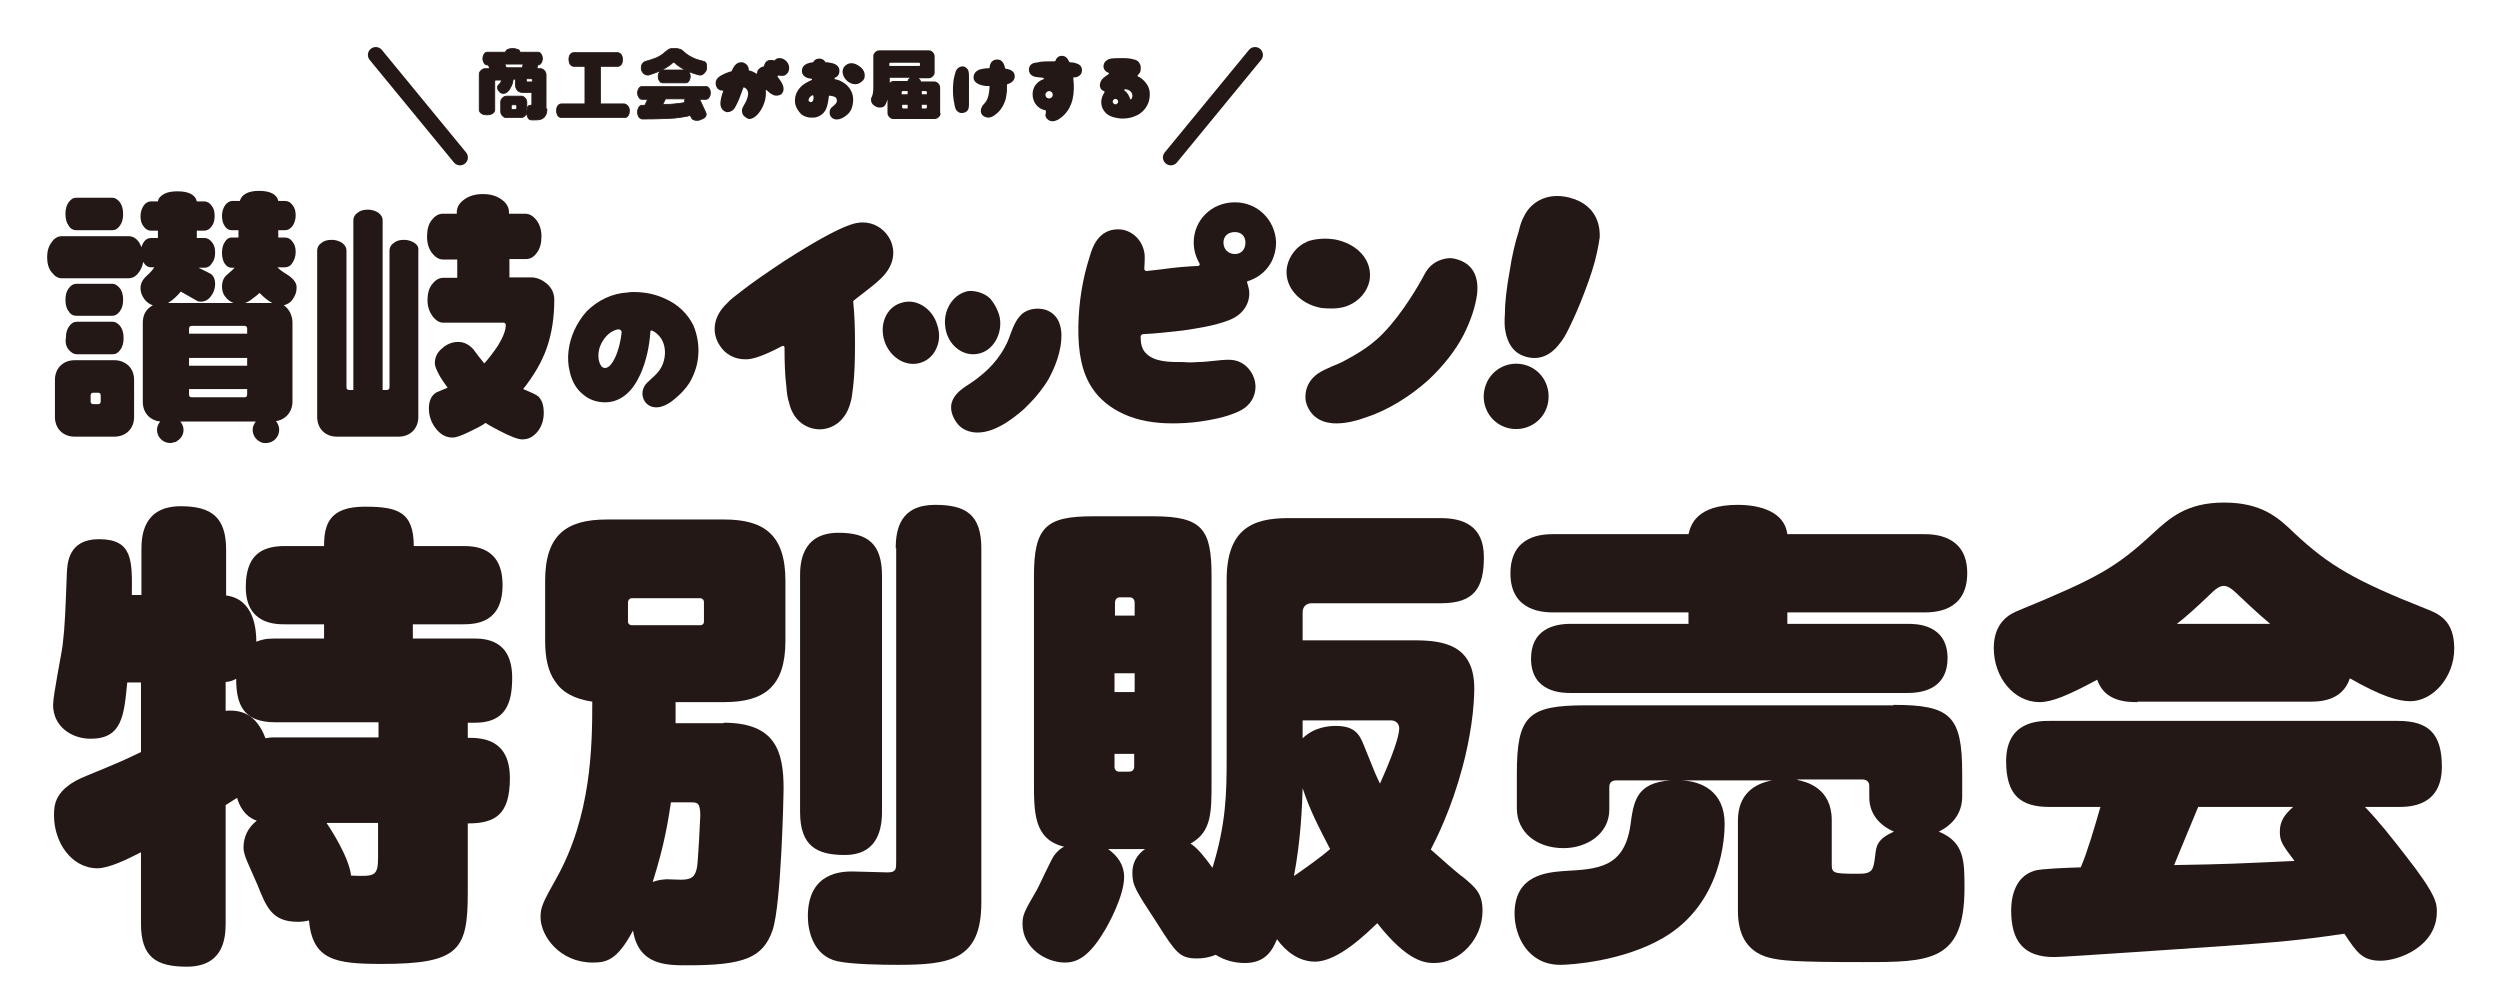 <?xml version="1.0" encoding="utf-8"?>
<!-- Generator: Adobe Illustrator 25.2.1, SVG Export Plug-In . SVG Version: 6.00 Build 0)  -->
<svg version="1.1" id="レイヤー_1" xmlns="http://www.w3.org/2000/svg" xmlns:xlink="http://www.w3.org/1999/xlink" x="0px"
	 y="0px" viewBox="0 0 546.2 214.5" style="enable-background:new 0 0 546.2 214.5;" xml:space="preserve">
<style type="text/css">
	.st0{fill:#231815;stroke:#231815;stroke-width:0.172;stroke-linecap:round;stroke-linejoin:round;}
	.st1{fill:#231815;}
	.st2{fill:none;stroke:#231815;stroke-width:3.446;stroke-linecap:round;stroke-linejoin:round;}
</style>
<g>
	<g>
		<path class="st0" d="M119.5,23.8c0,0.8-0.2,1.4-0.6,1.8c-0.4,0.4-0.9,0.6-1.7,0.6h-1.1c-0.3,0-0.5-0.1-0.7-0.4
			c-0.2-0.3-0.3-0.7-0.3-1.2c0-0.5,0.1-0.9,0.2-1.2c0.1-0.3,0.3-0.4,0.6-0.4h0.1c0.2,0,0.2-0.1,0.2-0.4v-2.4h-1.9
			c-0.5,0-0.9-0.1-1.2-0.4c-0.3-0.3-0.5-0.8-0.5-1.3v-1.2h-0.5c0,0.6-0.2,1.2-0.6,1.9c-0.4,0.8-0.9,1.2-1.5,1.2
			c-0.4,0-0.7-0.1-0.9-0.4c-0.3-0.3-0.4-0.6-0.4-0.9c0-0.2,0.1-0.5,0.4-0.7c0.3-0.3,0.4-0.6,0.5-0.9h-1.3c-0.1,0-0.2,0.1-0.2,0.2
			v6.3c0,0.3-0.2,0.6-0.5,0.8c-0.3,0.2-0.7,0.3-1.2,0.3c-0.5,0-0.9-0.1-1.2-0.3c-0.3-0.2-0.5-0.5-0.5-0.8v-7.7
			c0-0.4,0.1-0.6,0.4-0.9c0.2-0.2,0.5-0.4,0.9-0.4h1l-0.3-0.8h-0.2c-0.3,0-0.5-0.1-0.7-0.4c-0.2-0.3-0.3-0.6-0.3-1
			c0-0.4,0.1-0.7,0.3-1c0.2-0.3,0.4-0.4,0.7-0.4h3.9c0.1-0.2,0.2-0.4,0.5-0.6c0.3-0.1,0.7-0.2,1.1-0.2c0.4,0,0.8,0.1,1.1,0.2
			c0.3,0.1,0.5,0.3,0.5,0.6h3.9c0.3,0,0.5,0.1,0.7,0.4c0.2,0.3,0.3,0.6,0.3,1c0,0.4-0.1,0.7-0.3,1c-0.2,0.3-0.4,0.4-0.7,0.4
			l-0.2,0.8h0.7c0.4,0,0.6,0.1,0.9,0.4c0.2,0.2,0.4,0.5,0.4,0.9V23.8z M115.1,24.4c0,0.4-0.1,0.6-0.4,0.9c-0.2,0.2-0.5,0.4-0.9,0.4
			h-3.1c-0.4,0-0.6-0.1-0.9-0.4c-0.2-0.2-0.4-0.5-0.4-0.9v-2.1c0-0.4,0.1-0.6,0.4-0.9c0.2-0.2,0.5-0.4,0.9-0.4h3.1
			c0.4,0,0.6,0.1,0.9,0.4c0.2,0.2,0.4,0.5,0.4,0.9V24.4z M114.3,14h-4l0.3,0.8h3.5L114.3,14z M112.9,23.7v-0.6
			c0-0.1-0.1-0.2-0.2-0.2h-0.8c-0.1,0-0.2,0.1-0.2,0.2v0.6c0,0.1,0.1,0.2,0.2,0.2h0.8C112.8,23.8,112.9,23.8,112.9,23.7z M116.3,18
			v-0.6c0-0.1-0.1-0.2-0.2-0.2H115v0.5c0,0.2,0.1,0.2,0.3,0.2H116.3z"/>
		<path class="st0" d="M137.5,24.2c0,0.5-0.1,0.9-0.3,1.1c-0.2,0.3-0.5,0.4-0.8,0.4h-13.7c-0.3,0-0.5-0.1-0.8-0.4
			c-0.2-0.3-0.3-0.7-0.3-1.1c0-0.5,0.1-0.9,0.3-1.1c0.2-0.3,0.5-0.4,0.8-0.4h5.1v-8.2h-2.4c-0.3,0-0.5-0.1-0.8-0.4
			c-0.2-0.3-0.3-0.7-0.3-1.1c0-0.5,0.1-0.9,0.3-1.1c0.2-0.3,0.5-0.4,0.8-0.4h9.5c0.3,0,0.5,0.1,0.8,0.4c0.2,0.3,0.3,0.7,0.3,1.1
			c0,0.5-0.1,0.9-0.3,1.1c-0.2,0.3-0.5,0.4-0.8,0.4h-3.7v8.2h5.1c0.3,0,0.5,0.1,0.8,0.4C137.4,23.4,137.5,23.7,137.5,24.2z"/>
		<path class="st0" d="M155.2,20.3c0,0.4-0.1,0.7-0.3,1c-0.2,0.3-0.4,0.4-0.7,0.4h-1.4L153,22l1.2,2.6c0,0.1,0.1,0.2,0.1,0.3
			c0,0.4-0.2,0.8-0.7,1c-0.4,0.2-0.8,0.4-1.3,0.4c-0.7,0-1.1-0.2-1.3-0.7l-0.2-0.4c-0.8,0.3-2,0.4-3.4,0.6c-1.4,0.1-3.8,0.2-7,0.2
			c-0.3,0-0.5-0.1-0.8-0.4c-0.2-0.3-0.3-0.7-0.3-1.1c0-0.4,0.1-0.8,0.3-1.1c0.2-0.3,0.5-0.4,0.7-0.4h0.6l0.6-1.3h-1.2
			c-0.3,0-0.5-0.1-0.7-0.4c-0.2-0.3-0.3-0.6-0.3-1c0-0.4,0.1-0.7,0.3-1c0.2-0.3,0.4-0.4,0.7-0.4h13.9c0.3,0,0.5,0.1,0.7,0.4
			C155.1,19.5,155.2,19.9,155.2,20.3z M154.4,14.7c0,0.4-0.1,0.8-0.4,1.1c-0.3,0.4-0.6,0.6-1,0.6l-0.2,0c-2.3-0.6-4.2-1.5-5.5-2.8
			l-0.1,0l-0.1,0c-1.3,1.2-3.1,2.1-5.4,2.8l-0.2,0c-0.4,0-0.8-0.2-1-0.5c-0.3-0.3-0.4-0.7-0.4-1.1c0-0.4,0.1-0.7,0.3-0.9
			c0.2-0.3,0.4-0.4,0.7-0.5c0.8-0.2,1.6-0.5,2.4-0.8c0.8-0.4,1.4-0.8,1.8-1.2c0.4-0.3,0.6-0.5,0.8-0.6c0.3-0.2,0.7-0.2,1.3-0.2
			c0.6,0,1,0.1,1.3,0.2c0.2,0.1,0.5,0.3,0.8,0.6c0.4,0.4,1,0.8,1.8,1.2c0.8,0.4,1.6,0.6,2.4,0.8c0.3,0.1,0.5,0.2,0.6,0.5
			C154.3,14,154.4,14.3,154.4,14.7z M150.8,16.7c0,0.4-0.1,0.7-0.3,1c-0.2,0.3-0.4,0.4-0.7,0.4h-5c-0.3,0-0.5-0.1-0.7-0.4
			c-0.2-0.3-0.3-0.6-0.3-1c0-0.4,0.1-0.7,0.3-1c0.2-0.3,0.4-0.4,0.7-0.4h5c0.3,0,0.5,0.1,0.7,0.4C150.7,16,150.8,16.3,150.8,16.7z
			 M149.7,21.6h-4.3l-0.6,1.2c1.1,0,1.9,0,2.6-0.1c0.6-0.1,1.3-0.1,2.2-0.3l0-0.3C149.5,22,149.6,21.8,149.7,21.6z"/>
		<path class="st1" d="M162.5,25.3c-0.4-0.4-0.5-1.2-0.3-1.7c0.3-0.6,0.8-1.4,0.9-1.7c0.4-1,0.5-1.7,0.1-2.3
			c-0.1-0.2-0.5-0.5-0.7-0.5c0,0-0.1,0-0.1,0.1c-0.4,1-0.7,2-1.2,3.1c-0.3,0.6-0.5,1.1-0.9,1.6c-0.3,0.3-0.8,0.6-1.3,0.6
			c-0.2,0-0.4,0-0.5-0.1c-0.6-0.2-1.2-0.9-1.1-2.1c0.1-0.8,0.3-1.6,0.6-2.4c0-0.1,0-0.1-0.1-0.1c-0.8,0-1.3-0.5-1.4-0.9
			c-0.2-0.4-0.2-1,0-1.4c0.2-0.5,0.8-0.9,1.2-1.1c0.5-0.3,1.8-0.8,2-0.8c0,0,0.1,0,0.1,0c0.5-1.1,1-1.9,2-2c0,0,0.1,0,0.1,0
			c0.2,0,0.4,0,0.6,0.1c0.5,0.2,1.1,0.7,1.1,1.6c0,0,0,0.1,0.1,0.1c0.6,0.1,1.1,0.4,1.6,0.7c0.1,0,0.1,0,0.1-0.1
			c0-0.6,0.3-0.9,0.6-1.1c0.2-0.2,0.5-0.3,0.8-0.4c0,0,0.1,0,0.1,0c0.1-0.6,0.4-1.1,0.9-1.3c0.2-0.1,0.5-0.1,0.7-0.1
			c0.2,0,0.4,0,0.6,0.1c0,0,0.1,0,0.1,0c0.1-0.1,0.3-0.3,0.5-0.4c0.2-0.1,0.5-0.1,0.7-0.1c0.7,0,1.4,0.5,1.8,1.2
			c0.5,1.1,0.1,2.2-0.8,2.6c-0.3,0.1-0.9,0.1-1.3,0c-0.1,0-0.3,0.2-0.2,0.3c0.4,0.5,0.7,0.9,0.9,1.3c0.8,1.4,0.2,2.2-0.1,2.5
			c-0.3,0.2-0.8,0.3-1.1,0.3c-0.6,0-1.3-0.4-2.1-1.2c-0.1-0.1-0.2,0-0.2,0.1c0.1,0.8,0,1.7-0.3,2.6c-0.4,1.2-1,2.2-1.8,2.9
			c-0.4,0.4-1,0.7-1.5,0.7c0,0-0.1,0-0.1,0C163.1,25.8,162.8,25.6,162.5,25.3z"/>
		<path class="st1" d="M173.7,22.4c-0.1-0.9,0.1-1.8,0.6-2.6c0.8-1.3,2.1-1.9,3-2.3c0.2,0,0.1-0.2,0-0.3c-1.4-0.1-2.1-0.8-2.1-1.7
			c0-1,0.7-1.7,2.4-1.9c0.1,0,0.1,0,0.1-0.1c0.3-0.5,0.8-0.7,1.3-0.7c0.5,0,1,0.2,1.3,0.7c0,0,0,0.1,0.1,0.1c0.3,0,0.6,0,0.9,0.1
			c1.4,0.2,2.1,0.8,2.1,1.8c0,0.7-0.3,1.2-1,1.5c-0.1,0-0.1,0.2,0,0.3c0.7,0.1,1.3,0.4,1.8,0.7c1,0.6,1.8,1.6,2.1,2.8
			c0.2,0.9,0.1,1.9-0.2,2.8c-0.3,0.9-0.9,1.4-1.3,1.7c-0.4,0.3-1.1,0.8-2,0.8c-0.7,0-1.3-0.4-1.5-1.1c-0.1-0.5-0.1-1.2,0.6-1.7
			c0.6-0.5,1.1-0.9,0.9-1.6c-0.1-0.5-0.6-0.7-1.6-0.8c-0.1,0-0.1,0.1-0.1,0.1c-0.1,0.8-0.2,1.6-0.5,2.5c-0.4,1.2-1.4,2-2.7,2.2
			c-0.2,0-0.4,0-0.6,0c-0.8,0-1.5-0.2-2.2-0.7C174.4,24.3,173.8,23.4,173.7,22.4z M176.7,22.1c0.1,0.1,0.3,0.2,0.4,0.2
			c0.1,0,0.1,0,0.2,0c0.3-0.1,0.4-0.5,0.4-0.6c0.1-0.4,0-0.7,0-0.8c0,0-0.1-0.1-0.1-0.1h0c-0.2,0-0.6,0.3-0.8,0.6
			C176.7,21.6,176.6,21.9,176.7,22.1z M188.9,16.1c0.1,0.6,0,1.2-0.5,1.6c-0.4,0.4-0.9,0.7-1.5,0.7c-0.6,0-1.2-0.2-1.8-0.7
			c-1.1-1-1.3-2.3-0.6-3.2c0.4-0.4,0.9-0.7,1.5-0.7c0.6,0,1.3,0.3,1.8,0.7C188.4,14.9,188.8,15.5,188.9,16.1z"/>
		<path class="st1" d="M205.5,24.7c0,0.4-0.1,0.6-0.4,0.9c-0.2,0.2-0.5,0.4-0.9,0.4h-9c-0.4,0-0.6-0.1-0.9-0.4
			c-0.2-0.2-0.4-0.5-0.4-0.9v-3c-0.2,0.7-0.4,1.2-0.7,1.5c-0.2,0.2-0.6,0.3-1,0.3c-0.5,0-0.9-0.2-1.3-0.5c-0.4-0.3-0.6-0.7-0.6-1.2
			c0-0.2,0-0.4,0.1-0.5c0.3-0.6,0.4-1.3,0.4-2v-7c0-0.4,0.1-0.6,0.4-0.9c0.2-0.2,0.5-0.4,0.9-0.4h10.8c0.4,0,0.6,0.1,0.9,0.4
			c0.2,0.2,0.4,0.5,0.4,0.9v3.5c0,0.4-0.1,0.6-0.4,0.9c-0.2,0.2-0.5,0.4-0.9,0.4h-2.2c0.3,0.2,0.5,0.4,0.5,0.7h2.9
			c0.3,0,0.6,0.1,0.9,0.4c0.2,0.2,0.4,0.5,0.4,0.9V24.7z M201,14.2v-0.3c0-0.1-0.1-0.2-0.2-0.2h-6.3c-0.1,0-0.2,0.1-0.2,0.2v0.5h6.5
			C201,14.4,201,14.3,201,14.2z M198.8,17h-4.4v1.1c0.2-0.3,0.5-0.4,0.9-0.4h3C198.3,17.4,198.5,17.2,198.8,17z M198.3,20.6v-0.7
			h-1.1c-0.1,0-0.2,0.1-0.2,0.2v0.5H198.3z M198.3,23.7v-0.8h-1.2v0.6c0,0.1,0.1,0.2,0.2,0.2H198.3z M202.5,20.6v-0.5
			c0-0.1-0.1-0.2-0.2-0.2h-0.9v0.7H202.5z M202.5,23.5v-0.6h-1.1v0.8h0.9C202.4,23.7,202.5,23.6,202.5,23.5z"/>
		<path class="st1" d="M208.5,22.6c-0.2-0.8-0.3-1.8-0.3-2.9c0-1.1,0.1-2.2,0.3-3c0.1-0.4,0.2-0.8,0.3-1.1c0.4-0.9,1.1-1.1,1.5-1.1
			c0.3,0,0.6,0.1,0.9,0.4c0.5,0.4,0.5,1.2,0.5,1.8c0,0,0,0.2,0,0.3c0,0.6,0,1.5,0,2.6l0,2.6c0,0.3,0,0.6,0,0.8c0,0.8-0.3,1.4-1,1.6
			c-0.1,0-0.3,0.1-0.5,0.1c-0.4,0-1.1-0.1-1.5-1.1C208.7,23.4,208.5,23,208.5,22.6z M212.7,16.9c0-0.6,0.3-1.3,1.3-1.7
			c0.7-0.2,1.4-0.3,2.1-0.3c0.1,0,0.1,0,0.1-0.1c0.1-1.2,0.7-1.8,1.7-1.8c1.1,0,1.5,1,1.7,1.9c0,0,0,0.1,0.1,0.1
			c1.3,0.2,2,0.7,2,1.7c0,0.8-0.6,1.4-1.6,1.7c-0.1,0-0.1,0.1-0.1,0.1c0,0.5,0,0.9,0,1.4c-0.1,0.9-0.2,1.7-0.5,2.4
			c-0.3,0.8-0.7,1.4-1.2,2c-0.5,0.5-1.4,1.4-2.4,1.4c-0.5,0-1.1-0.3-1.4-0.7c-0.4-0.7-0.2-1.5,0.4-2.2c0.7-0.7,1.2-1.6,1.3-3.9
			c0-0.1-0.1-0.1-0.1-0.1c-0.5,0-0.9,0-1.3-0.1C213.4,18.4,212.7,17.8,212.7,16.9z"/>
		<path class="st1" d="M228.5,24.3c0-0.1,0-0.2-0.1-0.2c-1.7-0.3-2.8-1.8-2.8-3.5c0-1.5,0.9-2.8,2.4-3.3c0.1,0,0.1-0.3-0.1-0.3
			c-0.6-0.1-1.2-0.1-1.7-0.2c-1.3-0.3-1.4-1.2-1.4-1.6c0-0.3,0.1-1.3,1.4-1.5c0.3,0,0.7-0.1,1.1-0.2c0.8-0.1,1.9-0.1,3.1-0.1
			c0.1,0,0.1-0.1,0.2-0.1c0.2-0.7,0.7-1.1,1.4-1.1c0.7,0,1.2,0.4,1.6,1.3c0,0,0.1,0.1,0.1,0.1c0.4,0,1.1,0.1,1.3,0.2
			c1.3,0.3,1.4,1.2,1.4,1.5c0,0.4-0.1,1.3-1.4,1.6c-0.1,0-0.3,0-0.4,0c-0.1,0-0.1,0.1-0.1,0.2c0.4,3.5-0.2,6.2-2,8
			c-0.5,0.5-1.5,1.4-2.6,1.4c-0.4,0-0.8-0.2-1.1-0.5c-0.3-0.3-0.4-0.6-0.4-1C228.5,24.9,228.5,24.6,228.5,24.3z M229.2,21.5
			c0.4,0,0.8-0.3,0.8-0.8c0-0.5-0.4-0.8-0.8-0.8c-0.4,0-0.8,0.4-0.8,0.8C228.4,21.1,228.7,21.5,229.2,21.5z"/>
		<path class="st1" d="M248.6,16.4c-0.1,0.1-0.1,0.2,0,0.3c0.5,0.2,0.9,0.5,1.3,0.9c0.8,0.8,1.3,1.8,1.3,2.8
			c0.1,2.8-1.7,4.2-2.6,4.7c-1,0.5-2,0.8-3.2,0.8c-0.4,0-0.8,0-1.2-0.1c-1.4-0.2-2.4-0.7-3-1.6c-0.4-0.5-0.6-1.2-0.6-1.9
			c0-0.8,0.3-1.5,0.7-2.1c0,0,0.1-0.2-0.1-0.3c-0.4-0.1-0.9-0.5-0.9-1.3c0-0.6,0.4-1.3,0.8-1.6c0.3-0.2,0.6-0.5,1.1-0.8
			c0.1-0.1,0.1-0.2,0-0.3c-0.6-0.2-1-0.6-1.1-1.2c0-0.1-0.2-1.5,1.6-1.9c0.6-0.1,1.7-0.1,2.6-0.1c0.6,0,1.5,0,2.5,0.3
			c0.5,0.1,1,0.4,1.2,0.9c0.2,0.3,0.3,0.8,0.2,1.2C249.3,15.6,249,16,248.6,16.4z M244.3,22.2c0-0.3-0.3-0.6-0.6-0.6
			c-0.3,0-0.6,0.3-0.6,0.6c0,0.3,0.3,0.6,0.6,0.6C244,22.8,244.3,22.5,244.3,22.2z M247.2,20.2c-0.2-0.3-0.7-0.7-1.4-0.7
			c-0.1,0-0.3,0.2-0.1,0.3c0.6,0.4,1,1.1,1.2,1.8c0,0.1,0.1,0.1,0.2,0.1c0.1-0.1,0.2-0.2,0.2-0.3C247.5,21.1,247.4,20.5,247.2,20.2z
			"/>
	</g>
	<g>
		<path class="st1" d="M16.7,69h7.8c0.6,0,1.2-0.3,1.7-1c0.5-0.7,0.7-1.5,0.7-2.5c0-1-0.2-1.9-0.7-2.5c-0.5-0.6-1-1-1.7-1h-7.8
			c-0.6,0-1.2,0.3-1.7,1c-0.5,0.7-0.7,1.5-0.7,2.5c0,1,0.2,1.9,0.7,2.5C15.4,68.7,16,69,16.7,69z"/>
		<path class="st1" d="M62.6,59.9c-1-0.6-1.6-1.1-2-1.5h1.7c0.6,0,1.2-0.3,1.6-1c0.4-0.6,0.7-1.4,0.7-2.3c0-1-0.2-1.7-0.7-2.3
			c-0.4-0.6-1-0.9-1.6-0.9h-1.5v-1.6h1.5c0.6,0,1.1-0.3,1.6-0.9c0.4-0.6,0.7-1.4,0.7-2.3c0-1-0.2-1.7-0.7-2.3
			c-0.4-0.6-1-0.9-1.6-0.9h-1.5c-0.3-1.4-1.7-2.2-4.2-2.2c-1.2,0-2.2,0.2-2.9,0.6c-0.7,0.4-1.1,0.9-1.3,1.6h-1.6
			c-0.6,0-1.1,0.3-1.6,0.9c-0.4,0.6-0.7,1.4-0.7,2.3c0,1,0.2,1.7,0.6,2.3c0.4,0.6,0.9,0.9,1.5,0.9h1.5v1.6h-1.5
			c-0.6,0-1.1,0.3-1.5,1c-0.4,0.6-0.6,1.4-0.6,2.3c0,1,0.2,1.8,0.6,2.4c0.4,0.6,0.9,0.9,1.5,0.9h0.6c0,0.1-0.6,0.7-1.8,1.7
			c-0.6,0.6-0.9,1.4-0.9,2.4c0,0.8,0.2,1.6,0.7,2.2c0.5,0.7,1.1,1.1,1.8,1.4H36.7c1-0.6,1.9-1.4,2.8-2.5l3.5,2
			c0.3,0.2,0.6,0.2,0.9,0.2c0.9,0,1.6-0.4,2.2-1.2c0.6-0.8,0.9-1.7,0.9-2.6c0-1.2-0.4-2-1.2-2.4l-2.4-1.2h1.3c0.6,0,1.2-0.3,1.6-1
			c0.5-0.6,0.7-1.4,0.7-2.3c0-1-0.2-1.7-0.7-2.3c-0.5-0.6-1-0.9-1.6-0.9H43v-1.6h1.6c0.6,0,1.2-0.3,1.6-0.9c0.5-0.6,0.7-1.4,0.7-2.3
			c0-1-0.2-1.7-0.7-2.3c-0.4-0.6-1-0.9-1.6-0.9h-1.6c-0.3-1.4-1.7-2.2-4.2-2.2c-1.3,0-2.3,0.2-3,0.6c-0.7,0.4-1.2,0.9-1.3,1.6H33
			c-0.6,0-1.2,0.3-1.6,0.9c-0.4,0.6-0.7,1.4-0.7,2.3c0,1,0.2,1.7,0.7,2.3c0.4,0.6,1,0.9,1.6,0.9h1.5v1.6H33c-1,0-1.7,0.7-2.1,2
			c-0.6-1.6-1.6-2.4-2.8-2.4H13.5c-0.8,0-1.6,0.4-2.2,1.3c-0.7,0.9-1,2-1,3.3c0,1.3,0.3,2.5,1,3.3c0.7,0.9,1.4,1.3,2.2,1.3h14.6
			c0.7,0,1.4-0.3,2-1c0.6-0.7,1-1.5,1.2-2.6c0.4,0.8,1,1.2,1.7,1.2h0.7c-0.2,0.4-0.8,1.1-1.9,2.1c-0.7,0.7-1.1,1.5-1.1,2.5
			c0,0.8,0.3,1.6,0.8,2.3c0.5,0.7,1.2,1.2,1.9,1.4c-1.5,0.8-2.2,2.1-2.2,3.8v17.3c0,1.2,0.4,2.3,1.2,3.1c0.7,0.7,1.6,1.1,2.6,1.2
			c-0.4,0.5-0.7,1.1-0.7,1.8c0,1.6,1.3,2.9,2.9,2.9c0.3,0,0.6-0.1,0.9-0.2c0.1,0,0.1,0,0.2,0c0.1,0,0.1-0.1,0.2-0.1
			c0,0,0.1,0,0.1-0.1c0.9-0.5,1.5-1.4,1.5-2.5c0-0.7-0.3-1.3-0.7-1.8h16.5c-0.4,0.5-0.7,1.1-0.7,1.8c0,1.1,0.6,2,1.4,2.5
			c0.2,0.1,0.4,0.2,0.6,0.3c0.3,0.1,0.6,0.1,0.9,0.1c1.6,0,2.9-1.3,2.9-2.9c0-0.7-0.3-1.4-0.7-1.9c0.9-0.1,1.7-0.5,2.4-1.2
			c0.8-0.8,1.2-1.9,1.2-3.1V70.4c0-0.7-0.2-1.4-0.5-2.1c-0.4-0.7-0.8-1.2-1.4-1.6c0.8-0.2,1.5-0.6,2-1.4c0.5-0.7,0.8-1.5,0.8-2.4
			C64.9,61.9,64.1,60.8,62.6,59.9z M55.1,65.3c0.7-0.5,1.2-0.9,1.6-1.3c0.9,0.9,1.8,1.7,2.8,2.2h-6C53.9,66.1,54.5,65.8,55.1,65.3z
			 M54,86.2c0,0.4-0.2,0.6-0.6,0.6H41.9c-0.4,0-0.6-0.2-0.6-0.6v-1.2H54V86.2z M54,79.9H41.3v-1.7H54V79.9z M54,72.9H41.3v-1.1
			c0-0.4,0.2-0.6,0.6-0.6h11.5c0.4,0,0.6,0.2,0.6,0.6V72.9z"/>
		<path class="st1" d="M16.7,50.3h7.8c0.7,0,1.2-0.3,1.7-1c0.5-0.7,0.7-1.5,0.7-2.5c0-1.1-0.2-1.9-0.7-2.6c-0.5-0.6-1-1-1.7-1h-7.8
			c-0.7,0-1.2,0.3-1.7,1c-0.5,0.7-0.7,1.5-0.7,2.5c0,1.1,0.2,1.9,0.7,2.6C15.4,50,16,50.3,16.7,50.3z"/>
		<path class="st1" d="M25,78.7h-8.7c-1.2,0-2.3,0.4-3.1,1.2c-0.8,0.8-1.2,1.9-1.2,3.1v8.1c0,1.2,0.4,2.3,1.2,3.1
			c0.8,0.8,1.9,1.2,3.1,1.2H25c1.2,0,2.3-0.4,3.1-1.2c0.8-0.8,1.2-1.9,1.2-3.1V83c0-1.2-0.4-2.3-1.2-3.1
			C27.2,79.1,26.2,78.7,25,78.7z M22,87.7c0,0.4-0.2,0.6-0.6,0.6h-1c-0.4,0-0.6-0.2-0.6-0.6v-1.3c0-0.4,0.2-0.6,0.6-0.6h1
			c0.4,0,0.6,0.2,0.6,0.6V87.7z"/>
		<path class="st1" d="M15,76.4c0.5,0.6,1.1,1,1.8,1h7.8c0.7,0,1.2-0.3,1.7-1c0.5-0.7,0.7-1.5,0.7-2.5c0-1.1-0.2-1.9-0.7-2.6
			c-0.5-0.6-1-1-1.7-1h-7.8c-0.7,0-1.2,0.3-1.7,1c-0.5,0.7-0.7,1.5-0.7,2.5C14.2,74.9,14.5,75.8,15,76.4z"/>
		<path class="st1" d="M90.6,53.1c-0.6-0.4-1.4-0.7-2.3-0.7c-1,0-1.7,0.2-2.3,0.7c-0.6,0.4-0.9,1-0.9,1.6l0,29.9
			c0,0.4-0.2,0.6-0.6,0.6h-0.9l0-37.1c0-0.6-0.3-1.1-0.9-1.6c-0.6-0.4-1.4-0.7-2.3-0.7c-1,0-1.7,0.2-2.3,0.7c-0.6,0.4-0.9,1-0.9,1.6
			l0,37.1h-0.9c-0.4,0-0.6-0.2-0.6-0.6l0-29.9c0-0.6-0.3-1.1-0.9-1.6c-0.6-0.4-1.4-0.7-2.3-0.7c-1,0-1.7,0.2-2.3,0.7
			c-0.6,0.4-0.9,1-0.9,1.6l0,36.4c0,1.2,0.4,2.3,1.2,3.1c0.8,0.8,1.9,1.2,3.1,1.2h13.5c1.2,0,2.3-0.4,3.1-1.2
			c0.8-0.8,1.2-1.9,1.2-3.1l0-36.4C91.5,54.1,91.2,53.5,90.6,53.1z"/>
		<path class="st1" d="M119.5,62c-1.1-0.9-2.2-1.4-3.5-1.4h-4.7v-4h3.6c1,0,1.8-0.5,2.4-1.4c0.7-0.9,1-2.1,1-3.6
			c0-1.4-0.4-2.6-1.1-3.5c-0.7-0.9-1.5-1.4-2.4-1.4h-3.6v-0.3c0-1.1-0.5-2-1.6-2.8c-1.1-0.8-2.4-1.2-4.1-1.2c-1.7,0-3,0.4-4.1,1.2
			c-1.1,0.8-1.6,1.7-1.6,2.8v0.3h-3.1c-0.9,0-1.7,0.5-2.4,1.4c-0.7,0.9-1,2.1-1,3.6c0,1.5,0.4,2.7,1.1,3.6c0.7,0.9,1.5,1.4,2.4,1.4
			h3.1v4h-3.1c-0.9,0-1.7,0.5-2.4,1.4c-0.7,0.9-1,2.1-1,3.5c0,1.4,0.4,2.5,1.1,3.5c0.7,0.9,1.5,1.4,2.3,1.4H110
			c0.3,0,0.5,0.2,0.5,0.5c0,1.2-0.6,2.7-1.7,4.5c-1,1.5-2,2.8-3,3.9c-0.8-1-1.6-2-2.4-3.1c-0.9-1-2-1.6-3.3-1.6
			c-1.3,0-2.5,0.5-3.5,1.4c-1.1,0.9-1.6,2-1.6,3.3c0,0.6,0.4,1.5,1.1,2.8c0.5,0.8,1,1.6,1.7,2.5c-1.4,0.6-2.2,0.9-2.4,1
			c-1.2,0.7-1.7,1.9-1.7,3.6c0,1.5,0.5,3,1.5,4.3c1,1.3,2.2,2,3.7,2c0.7,0,1.9-0.4,3.7-1.3c1.3-0.6,2.5-1.2,3.5-1.9
			c0.7,0.5,1.7,1,2.8,1.6c2.5,1.3,4.2,2,5.2,2c1.4,0,2.5-0.6,3.5-1.9c0.8-1.1,1.2-2.4,1.2-3.9c0-1.7-0.4-2.8-1.2-3.6
			c-0.5-0.4-1.6-0.9-3.3-1.6c2.3-2.9,4.1-5.9,5.2-9.1c1.1-3.2,1.6-6.7,1.6-10.4C121.1,64,120.5,62.9,119.5,62z"/>
		<path class="st1" d="M145.4,65.3c-2.1-1-4.4-1.5-6.9-1.5c-0.4,0-0.9,0-1.4,0.1c-3.4,0.2-6.5,1.7-8.9,4.1c-1.1,1.2-2,2.6-2.7,4.1
			c-1.3,2.9-1.8,6.1-1,9.2c0.4,1.8,1.3,3.6,2.8,4.8c1.3,1.2,3.1,1.8,4.9,1.8c1.4,0,2.7-0.4,3.9-1.2c1.8-1.2,2.9-3,3.8-4.9
			c1.3-2.9,2-6.2,2.2-9.4c0-0.1,0.1-0.2,0.3-0.2c0.8,0.3,1.8,1.2,2.3,2.2c0.9,1.8,0.7,4.1-0.2,5.8c-0.8,1.5-2,2.3-3.1,3.4
			c-1.3,1.3-1.2,2.8-0.7,3.8c0.5,1,1.5,1.6,2.7,1.6c1.6,0,3.2-1.1,4.3-2.1c1.1-0.9,2.1-2,2.9-3.2c1-1.7,1.7-3.6,1.9-5.5
			c0.3-2.5-0.1-4.9-1-7.1C150.2,68.5,148.1,66.5,145.4,65.3z M135.8,72.7c-0.1,1.3-0.6,3.7-1.4,5.4c-0.6,1.3-1.4,2.3-2.2,2.3
			c-0.4,0-0.8-0.2-1-0.7c-0.6-1-0.7-3,0.2-4.7c0.8-1.5,1.9-2.6,3.4-3C135.5,71.8,135.9,72.3,135.8,72.7z"/>
		<path class="st1" d="M192.4,60.9c3.5-3.3,3.2-6.9,1.7-9.2c-1.2-1.9-3.3-3.1-5.6-3.1c-1.3,0-4,0-17.1,8.4c-3.6,2.4-7,4.7-9.4,6.6
			c-1.3,1-2.4,1.8-3.1,2.6c-3.5,3.3-3.2,6.9-1.7,9.2c1.2,2,3.3,3.1,5.6,3.1c0.9,0,2.6,0,8.1-2.9c0.2-0.1,0.5,0,0.5,0.3
			c0,3.2,0.1,6.2,0.4,8.5c0.1,1.6,0.3,2.7,0.6,3.6c1,4.3,4.2,5.8,6.7,5.8c2.5,0,5.6-1.6,6.7-5.8c0.3-0.9,0.4-2,0.6-3.6
			c0.3-2.5,0.4-5.8,0.4-9.3c0-3.3-0.1-6.6-0.4-9.2c0-0.1,0.1-0.2,0.2-0.3C188.2,64.3,190.5,62.7,192.4,60.9z"/>
		<path class="st1" d="M198.6,65.9c-0.6,0-1.2,0.1-1.8,0.3c-3.2,1-4.8,4.8-3.5,8.5c1,2.8,3.5,4.8,6.2,4.8c0.6,0,1.2-0.1,1.8-0.3
			c1.8-0.6,3.2-2.2,3.7-4.3c0.3-1.3,0.2-2.7-0.3-4.1C203.8,67.9,201.2,65.9,198.6,65.9z"/>
		<path class="st1" d="M228.5,67.7c-2-0.6-4.4-0.2-5.7,1.4c-1.7,1.9-2,4.6-3.3,6.8c-2,3.7-5,6.3-8.5,8.5c-1.5,1-3.1,2.4-3.2,4.4
			c-0.1,1.6,0.9,3.5,2.1,4.5c1,0.8,2.3,1.2,3.7,1.2c2.2,0,4.4-1,6.3-2.2c1.8-1.2,3.5-2.5,4.9-4c1.6-1.6,3.2-3.6,4.3-5.5
			c1.3-2.4,2.9-6,2.8-9.9C231.7,69.4,229.9,68.2,228.5,67.7z"/>
		<path class="st1" d="M212.6,77.4c4,0,6.3-4,5.9-7.5c-0.1-1.5-1.2-3.6-2.2-4.7c-1.1-1.1-3.2-1.8-4.8-1.6c-3.5,0.7-5.4,4.4-5,7.6
			C206.8,74.7,209.5,77.4,212.6,77.4z"/>
		<path class="st1" d="M269.8,44.2c-5.1,0-9,3.9-9,8.8c0,1.6,0.5,3.3,1.3,4.6c0.1,0.2-0.1,0.5-0.3,0.5c-2.2,0.1-5,0.3-7.7,0.7
			c-1.1,0.1-2.3,0.3-3.5,0.4c-0.3,0.1-0.6-0.2-0.6-0.5c0.1-1.1,0.1-2,0.1-2.8c-0.2-3.3-2.8-5.8-5.8-5.8c-4.4,0-5.7,4.1-6.2,5.9
			c-1.6,4.9-2.4,10.1-2.5,15.2c-0.1,5.9,0.8,10.3,3.1,13.7c1.6,2.4,4,4.3,6.9,5.6c3.1,1.4,6.6,2,10.6,2c1.8,0,3.9-0.1,6-0.4
			c2.6-0.4,5.6-0.9,8.4-2.2c3.3-1.5,4-4.4,3.6-6.5c-0.3-1.7-2-4.8-5.7-4.8c-2.2,0-4.6,0.5-6.9,0.5c-1,0.1-2,0.1-3.1,0
			c-2.7,0-6.4,0.1-8.3-2.1c-0.7-0.8-1-1.9-1-3.5c0-0.2,0.2-0.4,0.5-0.5c2.9-0.1,5.9-0.5,8.8-0.8c3.3-0.5,6.7-1,9.9-2.2
			c3.7-1.4,4.8-4.3,4.5-6.6c-0.1-0.5-0.2-1-0.4-1.6c-0.1-0.2,0-0.4,0.2-0.4c3.7-1.2,6.1-4.4,6.1-8.5
			C278.6,48.1,274.8,44.2,269.8,44.2z M269.8,55.5c-1.4,0-2.5-1-2.5-2.5c0-1.4,1-2.3,2.5-2.3c1.4,0,2.3,0.9,2.3,2.3
			C272.1,54.5,271.2,55.5,269.8,55.5z"/>
		<path class="st1" d="M294.2,66.9c0.2-0.1,0.4-0.2,0.5-0.2c2.3-1,4-3,4.5-5.3c0.8-4.3-2.4-8.1-7.6-9.1c-1.3-0.2-3.4-0.3-5.5,0.3
			c-0.1,0-0.3,0.1-0.5,0.2c-2.2,0.9-3.9,3-4.4,5.4c-0.4,2,0.2,4.2,1.6,5.8c1.3,1.6,3.5,2.9,6,3.3C290.1,67.4,292.2,67.6,294.2,66.9z
			"/>
		<path class="st1" d="M318.1,56.6c-0.3-0.1-0.8-0.2-1.2-0.2c-1.1,0-4,0.4-5.6,3.4c-1.3,2.5-5,8.8-9,12.9c-3.3,3.5-7.3,5.4-9.1,6.4
			c-0.6,0.3-1.3,0.6-2.1,0.9c-0.8,0.4-1.6,0.7-2.5,1.2c-3.7,2.1-3.5,5.5-3.3,6.5c0.4,1.9,2,4.3,5.3,4.7c0.5,0.1,0.9,0.1,1.4,0.1
			c2.2,0,4.5-0.6,6.4-1.3c4.7-1.5,9.7-4.6,13.7-8.2c3.2-3,5.9-6.4,7.7-9.9c1.6-3.2,2.5-6,2.9-8.7C323.2,60.2,321.6,57.5,318.1,56.6z
			"/>
		<path class="st1" d="M343,43.2c-5.3-1.4-8.8,1.3-10.1,4.2c-0.4,0.7-0.8,1.8-1.1,3.2c-0.8,2.4-1.5,5.5-2,8.8c-0.6,3.3-1,6.5-1,9
			c-0.1,1.4-0.1,2.5,0,3.4c0.5,3.4,2,5.5,4.8,6.2c2.7,0.7,5.2-0.3,7.2-3c0.6-0.7,1.2-1.7,1.8-2.9c1.1-2.2,2.4-5.1,3.6-8.3
			c1.2-3.1,2.2-6.2,2.7-8.6c0.3-1.4,0.5-2.5,0.6-3.3C349.6,50.2,349.4,44.9,343,43.2z"/>
		<path class="st1" d="M333.1,79.7c-3.8-1-7.7,1.2-8.7,5.1c-1,3.8,1.2,7.7,5,8.7c3.8,1,7.7-1.2,8.7-5
			C339.1,84.6,336.9,80.7,333.1,79.7z"/>
	</g>
	<line class="st2" x1="82.1" y1="12" x2="100.5" y2="34.4"/>
	<line class="st2" x1="274.2" y1="12" x2="255.8" y2="34.4"/>
</g>
<g>
	<path class="st1" d="M49.3,175.9v25.9c0,3.7-0.8,9.4-8.5,9.4c-6.7,0-10-2.1-10-9.4v-15.6c-2.9,1.5-7,3.5-9.5,3.5
		c-5.7,0-9.5-5.7-9.5-11.5c0-2.2,0-5.9,7.1-8.7c7.8-3.2,8.6-3.6,11.9-5.2v-15.2h-3c-0.7,7.2-1.1,12.3-8,12.3c-4.2,0-8.2-2.7-8.2-7.4
		c0-2.2,1.9-11.3,2.1-13.2c0.5-4.1,0.6-7.7,0.9-15.5c0.1-2.2,0.3-7.5,7-7.5c7.4,0,7.3,4.6,7.2,12.2h2.1v-9.9c0-2.9,0.3-9.5,8.6-9.5
		c6.8,0,9.9,2.5,9.9,9.5v10c6.2,0.8,6.6,7.6,6.6,10.1c1.1-0.4,1.8-0.7,4.3-0.7h10.5v-3.1h-8.6c-2.1,0-8.5-0.1-8.5-8.1
		c0-6.6,3-9,8.5-9h8.6c0-4.8,1.2-8.6,8.9-8.6c7,0,10.7,1,10.7,8.6H101c2.4,0,8.8,0,8.8,8.5c0,8.2-5.6,8.6-8.8,8.6H90.2v3.1h13
		c2.7,0,8.7,0.1,8.7,8.6c0,5.5-1.4,9.8-8.1,9.8h-1.6v3.3c2.9,0,9.2,0.1,9.2,8.8c0,8-3.2,9.9-9.2,9.9V195c0,12.5-1.8,15.6-18.8,15.6
		c-10.1,0-15.1-0.8-15.9-9.5c-0.5,0.1-1.2,0.3-2.4,0.3c-5.7,0-6.9-3.2-8.9-8.2c-1.8-4.2-3-6.3-3-8c0-2.4,1-4.4,2.9-5.9
		c-1.5-0.5-3.4-1.8-4.3-5L49.3,175.9z M49.3,155.3c3.2-0.3,6.7,0.6,8.7,6c0.5-0.1,1.1-0.2,2-0.2h22.7v-3.3H60.1
		c-6.9,0-8.5-3.8-8.5-9.5c-0.9,0.5-1.4,0.6-2.3,0.7V155.3z M71.4,179.9c0.8,1.1,4.9,7.5,5.3,11.4c5.2,0.2,5.9,0.2,5.9-4.1v-7.4H71.4
		z"/>
	<path class="st1" d="M158.1,157.9c11.3,0,13.1,6.2,13.1,14.4c0,1.2-0.5,25.3-2.4,30.9c-2.1,6.1-6.3,7.7-18.6,7.7
		c-4.6,0-10.7,0-11.9-7.6c-3.4,6.4-5.7,7-8.8,7c-7.2,0-11.4-5.8-11.4-9.9c0-2.1,0.4-3.1,3.4-8.4c7.7-13.7,7.9-28.9,7.9-38.7
		c-4-0.6-6.6-2.1-8.1-4.4c-1.6-2.2-2.2-5.3-2.2-8.9v-13.1c0-10.1,4.7-13.4,13.5-13.4h25.6c8.5,0,13.4,3.1,13.4,13.4v13.1
		c0,10-4.6,13.4-13.4,13.4h-10.6v4.6H158.1z M153.8,131.6c0-0.6-0.4-0.9-0.8-0.9h-15c-0.5,0-0.8,0.5-0.8,0.9v4.2
		c0,0.5,0.4,0.8,0.8,0.8h15c0.2,0,0.8-0.1,0.8-0.8V131.6z M146.6,175.2c-0.6,4-1.4,9.3-4,17.5c0.8-0.3,1.5-0.5,3-0.6
		c0.4,0,2.6,0.1,3.1,0.1c2.4,0,3.2-0.6,3.6-2.8c0.2-1.1,0.7-10.5,0.7-11.2c0-2.9-0.7-2.9-2.1-2.9H146.6z M192.7,177.4
		c0,4.7-1.6,9.4-8.1,9.4c-6.1,0-9.8-1.9-9.8-9.4v-51.6c0-2.5,0.2-9.4,8.4-9.4c6.4,0,9.5,2.4,9.5,9.4V177.4z M195.7,119.8
		c0-4.2,1-9.5,8.6-9.5c6.7,0,10.1,2.1,10.1,9.5v77.4c0,12.6-6.9,13.6-18.4,13.6c-3.2,0-10-0.1-13.1-0.8c-5.2-1.2-6.4-6.6-6.4-9.8
		c0-9.8,7.7-9.8,9.8-9.8c1.2,0,6.4,0.2,7.6,0.2c1.9,0,1.9-0.7,1.9-2.4V119.8z"/>
	<path class="st1" d="M268,126.7c0-11.1,5.6-13.5,13.4-13.5h33.4c4.8,0,9.4,1.6,9.4,8.5c0,6.8-2.1,10.1-9.4,10.1h-28.3
		c-1.1,0-1.9,0.8-1.9,1.9v6.2H309c6.4,0,13.1,1,13.1,10.5c0,4.2-0.8,10.7-2.6,17.3c-2.4,9-5.6,15.4-6.9,17.9c2.1,1.9,6.2,5.5,7,6
		c2.8,2.3,4.3,3.6,4.3,7.4c0,6.2-5,11.4-10.5,11.4c-2,0-5.8-0.2-12.5-8.7c-2.4,2.3-8.6,8.4-13.6,8.4c-3.4,0-6.3-2.1-8.3-4.9
		c-1,2.4-2.5,5.2-7,5.2c-2.3,0-4.5-0.6-6.4-1.8c-0.7,0.3-2.1,0.8-4.1,0.8c-3.7,0-4.6-1.2-8.7-7.7c-4.7-7.2-5.4-8.2-5.4-11
		c0-3.1,2-4.7,2.8-5.2h-8.1c2.1,1.5,3.5,3.5,3.5,6.1c0,4.1-3.4,10.4-4.5,12.1c-3.3,5.5-6,6.6-8.4,6.6c-4.3,0-9.3-3.3-9.3-8.4
		c0-2,0.3-2.6,3.2-7.6c0.6-1.1,3-6.4,3.7-7.4c0.9-1.2,1.7-1.7,2.2-1.9c-6.6-1.6-6.6-7.4-6.6-14.1v-45.1c0-10.7,2.7-13,12.8-13H252
		c10.8,0,12.7,2.9,12.7,13.1v45c0,6.6,0,10.9-4.6,13.4c1.6,1,3.2,3.1,4.8,5.3c3-9.7,3.1-16.4,3.1-24V126.7z M243.5,134.5h4.4v-2.8
		c0-0.9-0.6-1.2-1.1-1.2h-2.1c-0.7,0-1.1,0.5-1.1,1.2V134.5z M247.9,147.1h-4.4v4.1h4.4V147.1z M243.5,164.7v2.8
		c0,0.7,0.4,1.1,1.1,1.1h2.1c0.5,0,1.1-0.3,1.1-1.1v-2.8H243.5z M290.6,185.5c-2.6-5-4.5-8.7-6-13.3c-0.1,3.7-0.4,11.4-1.9,19.2
		C285,189.8,288.7,187.2,290.6,185.5z M284.6,161.3c2.6-2.5,5.8-2.7,7.3-2.7c4.2,0,5.2,2,6.1,4.3c2.4,6,2.7,6.7,3.5,8.3
		c1.2-2.7,4.2-9.5,4.2-12.1c0-0.9-0.7-1.7-1.7-1.7h-19.4V161.3z"/>
	<path class="st1" d="M420.2,116.7c2,0,9.6,0,9.6,8.5c0,8.6-7.4,8.6-9.6,8.6h-29.7v2.5h26.4c1.6,0,8.6,0,8.6,7.5
		c0,6.3-4.9,7.6-8.6,7.6h-73.8c-1.6,0-8.6,0-8.6-7.5c0-6.2,4.7-7.6,8.6-7.6h25.8v-2.5h-29.4c-1.9,0-9.5,0-9.5-8.5s7.2-8.6,9.5-8.6
		h29.4c0.5-2,1.7-6.4,10.8-6.4c5,0,10.2,1.6,10.8,6.4H420.2z M413.7,154c12.5,0,15,2.4,15,15v5c0,3.7-2.1,6.2-5.1,7.7
		c5.6,2.3,5.6,6.4,5.6,12.3c0,16.2-7.6,16.2-22.2,16.2c-14.9,0-17.9-0.3-20.6-1c-5.1-1.4-6.7-5.5-6.7-10.2v-19.7
		c0-5.8,3.6-8.1,7.5-8.8h-20c4.4,0.1,9.6,2.3,9.6,9.5c0,2.5-0.4,17.3-13.4,24.9c-8.9,5.2-20.4,5.9-22.5,5.9c-7.1,0-10-6.3-10-11.2
		c0-8.6,7.3-9,10.8-9.3c7.4-0.4,13.1-0.7,14.5-9.9c0.7-5.2,1.2-9.4,8.8-9.9h-11.9c-0.7,0-1.5,0.3-1.5,1.4v5c0,5.2-4.8,8.4-10,8.4
		c-5.8,0-10.2-3.4-10.2-8.7v-7.5c0-12.7,2.4-15,15-15H413.7z M392.7,170.4c1.9,0.4,7.5,1.7,7.5,8.8v9.3c0,2.3,0,2.4,5.9,2.4
		c3.1,0,3.2-0.9,3.6-4c0.2-2,0.4-3.6,4.1-5.2c-3.7-1.6-5.4-4.4-5.4-7.5v-2.5c0-0.9-0.6-1.4-1.5-1.4H392.7z"/>
	<path class="st1" d="M467,153.4c-2.3,0-7.2-0.1-8.8-4.9c-6.3,3.4-9.9,4.9-12.6,4.9c-5.6,0-10-5.4-10-11.8c0-5.7,3.5-7.5,5.6-8.3
		c17-7,21.1-9.3,29.1-16.7c3.7-3.4,7.4-6.8,15.6-6.8c8.3,0,11.9,3.3,15.5,6.8c7.5,7,13.2,10.3,28.6,16.4c2.9,1.1,6.2,2.6,6.2,8.7
		c0,6.3-4.7,11.5-9.6,11.5c-2.6,0-6.2-1-13.2-5c-1.7,5.1-6.8,5.1-8.9,5.1H467z M516.6,176.2c3.1,3.2,6,6.9,8.8,10.5
		c7,8.9,7,10.7,7,12.5c0,7.6-8.3,10.7-12.3,10.7c-4.1,0-5.3-2-7.9-5.9c-9.5,1.4-14,1.8-26.5,2.7c-4.8,0.3-34.5,2.4-36.9,2.4
		c-6.7,0-9.4-3.5-9.4-10.2c0-1.8,0.3-7.3,5.2-8.7c1.5-0.4,6.7-0.6,10-0.7c1.4-3.2,3.1-9,4.3-13.2h-11.1c-6.3,0-9.5-2.5-9.5-10
		c0-8.8,7.2-8.8,9.5-8.8h76.1c6.7,0,9.6,2.8,9.6,10c0,8.8-7.2,8.8-9.6,8.8H516.6z M480.3,176.2c-0.8,2-4.6,11-5.3,12.8
		c11.8-0.2,13.2-0.3,26.3-0.9c-2.8-3.7-3.2-4.4-3.2-6.4c0-2.3,1-3.7,2.9-5.4H480.3z M496.1,136.4c-3.1-2.6-6.1-5.5-7.6-6.9
		c-0.6-0.6-1.7-1.5-2.6-1.5c-1,0-1.9,0.7-3.4,2.2c-2.4,2.3-5.4,5-6.9,6.1H496.1z"/>
</g>
</svg>
